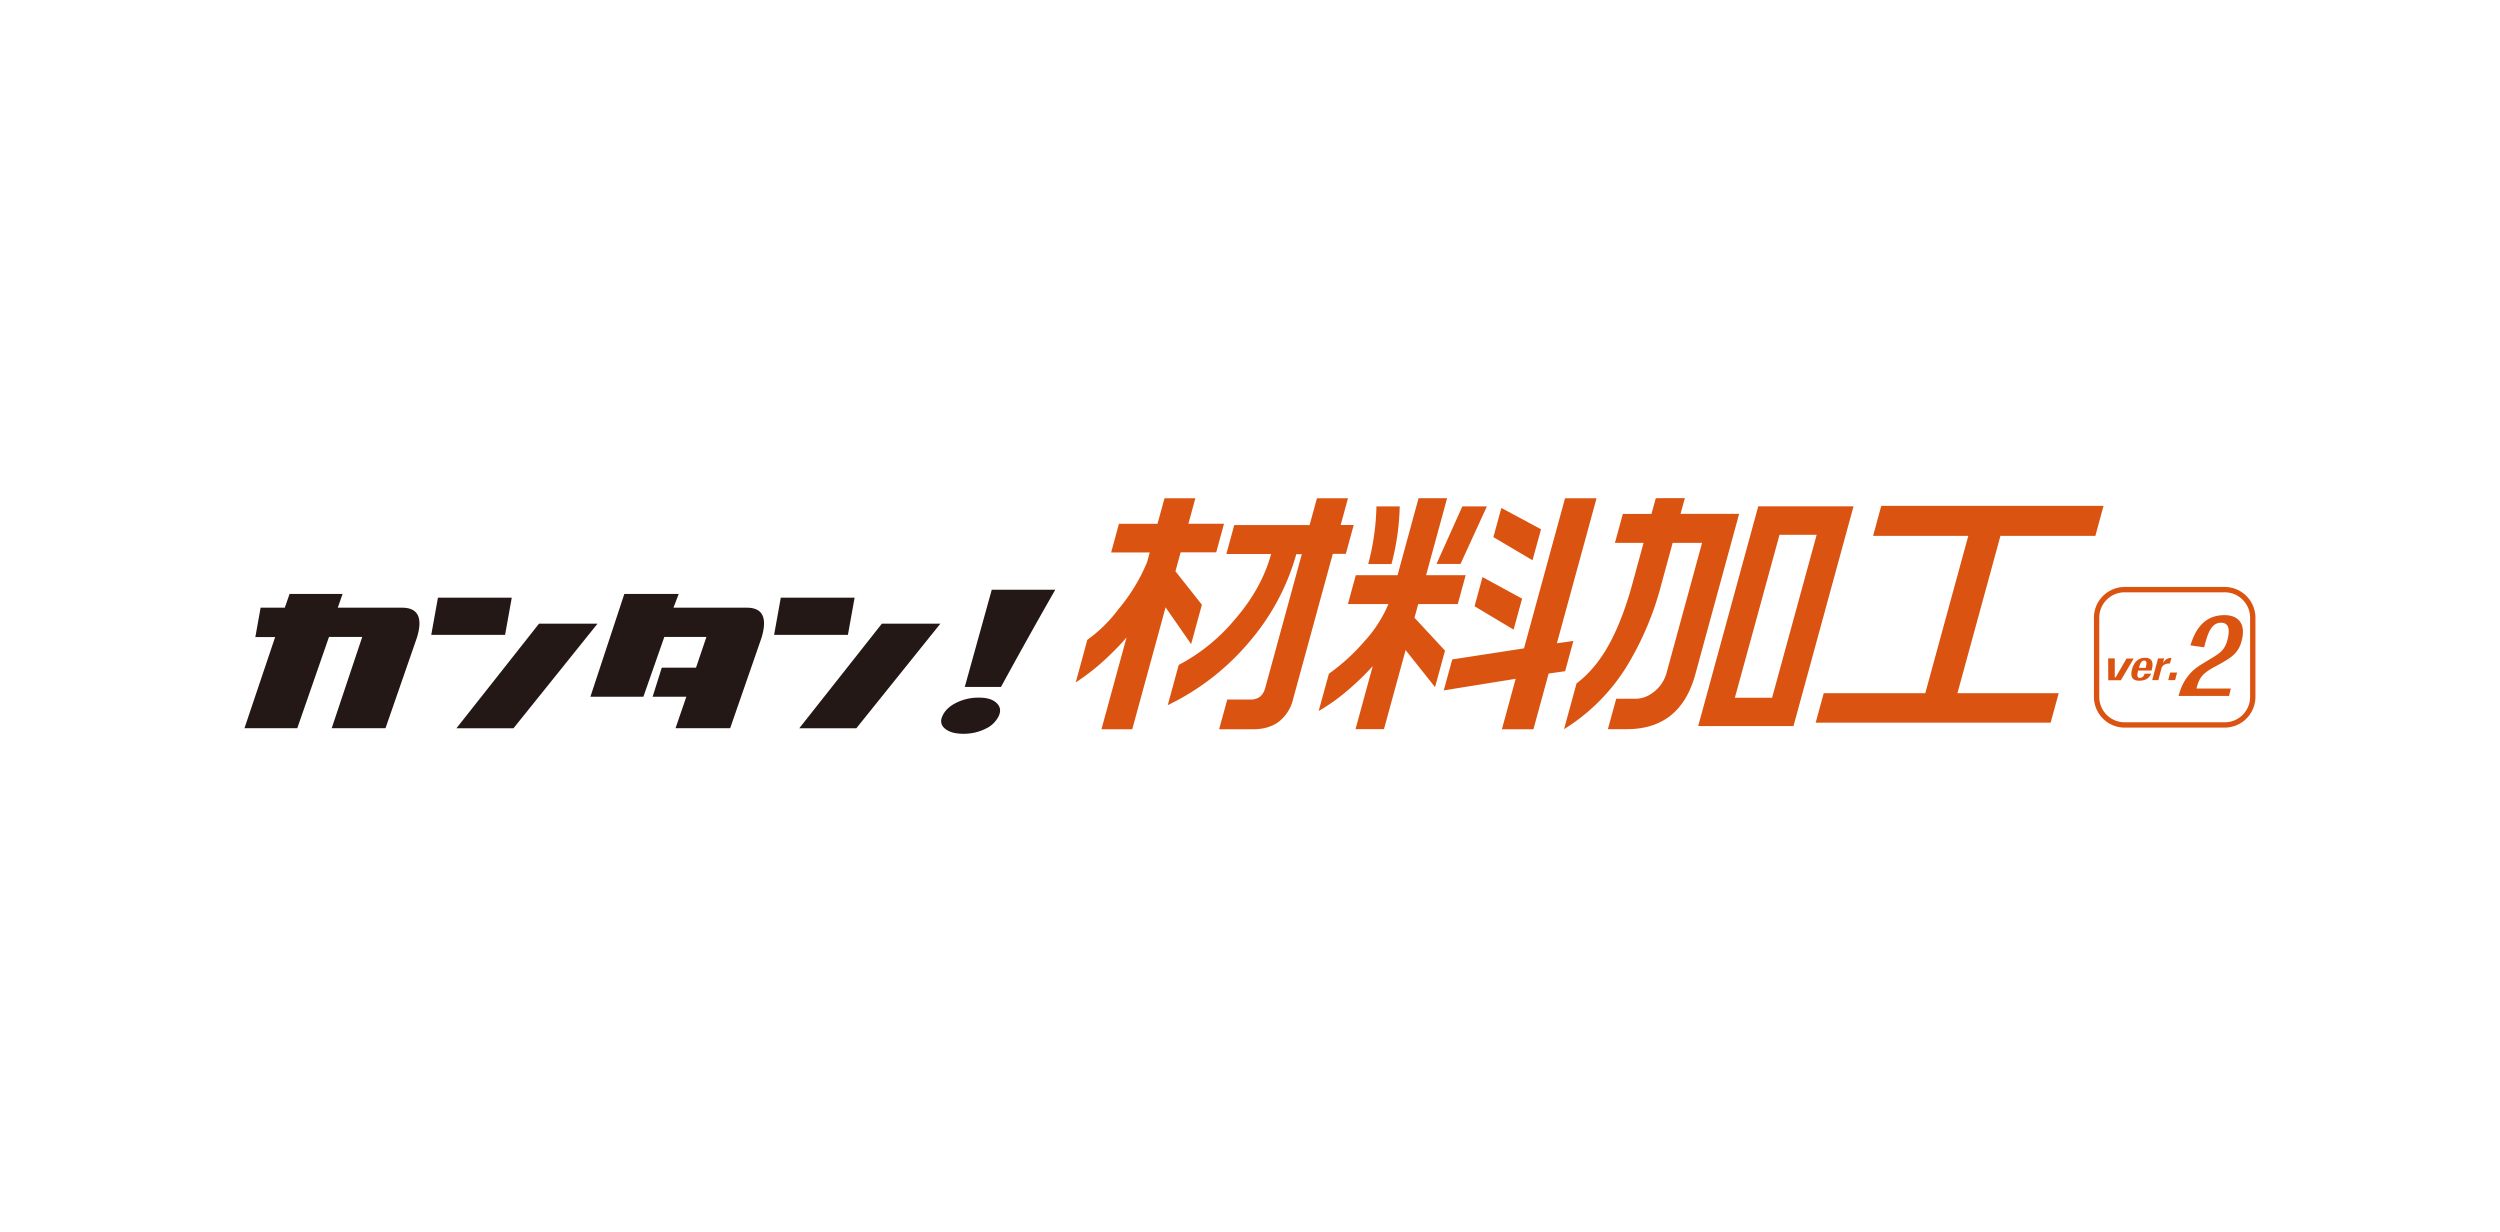 <svg xmlns="http://www.w3.org/2000/svg" width="276" height="136"><style>.st0{fill:#231815}.st1{fill:#db5310}</style><path class="st0" d="M30.39 70.33h-2.2l.58-3.24h2.67l.53-1.52h5.85l-.53 1.52h7.14c1.72.02 2.27 1.11 1.6 3.3l-3.47 10h-5.94l3.37-10.07h-3.67l-3.5 10.07h-5.83l3.39-10.07.01.01zM48.35 65.98h8.15l-.74 4.11h-8.15l.74-4.11zm11.16 2.87h6.46L56.69 80.4h-6.3l9.12-11.55zM68.94 65.57h5.99l-.58 1.52h8.15c1.7.02 2.23 1.11 1.58 3.3l-3.47 10h-6.03l1.19-3.47h-3.72l1.01-3.21h3.78l1.15-3.39h-4.65l-2.31 6.6h-5.85l3.75-11.36.01.01zM86.2 65.98h8.15l-.74 4.11h-8.15l.74-4.11zm11.16 2.87h6.46L94.54 80.4h-6.3l9.12-11.55zM110.27 79.03a2.97 2.97 0 0 1-1.46 1.42c-.74.37-1.55.56-2.44.56s-1.57-.18-2.02-.55c-.45-.36-.56-.82-.33-1.36.26-.61.76-1.12 1.52-1.5a5.5 5.5 0 0 1 2.57-.58c.85 0 1.48.19 1.9.58s.51.86.26 1.43zm6.23-13.92a580.2 580.2 0 0 0-5.99 10.73h-4l2.98-10.73h7.01z"/><path class="st1" d="m131.97 55-.77 2.82h3.93l-.86 3.16h-3.93l-.57 2.09 2.92 3.69-1.19 4.35-2.82-4.06L125 80.51h-3.4l2.77-10.13c-.86.99-1.77 1.9-2.71 2.74a24.3 24.3 0 0 1-2.9 2.22l1.28-4.7a15.78 15.78 0 0 0 3.44-3.39 19.84 19.84 0 0 0 3.16-5.19l.29-1.07h-4.26l.86-3.16h4.26l.77-2.82h3.4l.01-.01zm16.85 0-.81 2.96h1.44l-.87 3.19h-1.44l-4.38 16.02a4.42 4.42 0 0 1-1.72 2.61c-.72.48-1.62.73-2.68.73h-3.77l.9-3.28h2.59c.83 0 1.37-.43 1.6-1.28l4.04-14.77h-.61a25.25 25.25 0 0 1-5 9.46 27.2 27.2 0 0 1-9.19 7.21l1.21-4.44a20.42 20.42 0 0 0 6.17-4.99c2-2.3 3.34-4.72 4.03-7.26h-4.94l.87-3.19h8.32l.81-2.96h3.42l.01-.01zM154.53 55.91a26.99 26.99 0 0 1-.91 6.36h-2.57a26.82 26.82 0 0 0 .91-6.36h2.57zm5.23-.91-2.32 8.5h4.37l-.87 3.19h-4.37l-.41 1.51 3.37 3.63-1.1 4.03-3.25-4.09-2.39 8.73h-3.14l1.9-6.96a29.55 29.55 0 0 1-2.76 2.67c-.96.83-2.03 1.6-3.21 2.29l1.13-4.12a22.14 22.14 0 0 0 3.94-3.6 14.18 14.18 0 0 0 2.63-4.09h-4.47l.87-3.19h4.61l2.32-8.5h3.15zm4.39.91-2.91 6.35h-2.65l2.85-6.35h2.71zm5.98 2.52-.94 3.42-4.32-2.55.88-3.22 4.38 2.35zm-2.09 7.66-.94 3.42-4.31-2.58.88-3.22 4.37 2.38zM176.26 55l-4.38 16.02 1.82-.26-.91 3.34-1.82.26-1.68 6.15h-3.48l1.52-5.57-7.94 1.28.94-3.42 7.92-1.22 4.53-16.57h3.48V55zM196.46 59.04h4.1l-4.92 17.99h-4.11l4.93-17.99zm-2.35-3.14-6.63 24.26H198l6.63-24.26h-10.52zM182.8 55l-.48 1.74h-3.16l-.87 3.19h3.16l-1.25 4.58c-.72 2.63-1.58 4.85-2.57 6.65s-2.18 3.23-3.58 4.29l-1.38 5.05a21.4 21.4 0 0 0 6.92-6.93 33.69 33.69 0 0 0 3.82-9.05l1.25-4.59h3.25l-3.94 14.42a3.93 3.93 0 0 1-1.29 1.96c-.65.55-1.36.83-2.14.83h-2.11l-.92 3.36h2.08c3.94 0 6.47-2.01 7.57-6.04L192 56.73h-6.47l.48-1.74-3.21.01zM232.23 55.85l-.9 3.31h-10.48l-4.75 17.37h11.18l-.89 3.25h-25.94l.89-3.25h11.21l4.75-17.37h-10.51l.9-3.31h24.54zM237.48 74.38c-.13.3-.4.77-1.33.77-.78 0-.98-.5-.77-1.27.26-.96.85-1.26 1.43-1.26 1.11 0 .82 1.05.72 1.41h-1.48c-.08.34-.19.81.17.81s.48-.26.54-.47h.72v.01zm-.6-.65c.09-.34.2-.8-.15-.8-.31 0-.44.28-.59.8h.75-.01zM239.55 73.25c-.64-.01-.82.31-.9.45l-.37 1.39h-.68l.65-2.4h.67l-.13.53c.11-.19.35-.59.94-.59l-.17.63-.01-.01zM240.13 75.09h-.76l.22-.84h.76l-.22.84zM240.51 76.83c.19-.63.38-1.26.89-1.98.67-.93 1.17-1.23 2.52-2.04 1.15-.69 1.73-1.03 2.02-2.29.26-1.14.08-1.77-.75-1.77-1.15 0-1.52 1.42-1.85 2.71l-1.52-.21c.35-1.06 1.11-3.34 3.76-3.34 1.58 0 2.33.99 1.94 2.67-.36 1.59-1.18 2.04-3.08 3.07-1.44.78-1.67 1.31-1.95 2.36h3.79l-.19.82h-5.59.01z"/><path class="st1" d="M245.58 80.33h-10.99a3.4 3.4 0 0 1-3.42-3.36v-8.81a3.4 3.4 0 0 1 3.42-3.36h10.99a3.4 3.4 0 0 1 3.42 3.36v8.81a3.4 3.4 0 0 1-3.42 3.36zm-10.99-14.94a2.8 2.8 0 0 0-2.83 2.77v8.81a2.8 2.8 0 0 0 2.83 2.77h10.99a2.8 2.8 0 0 0 2.83-2.77v-8.81a2.8 2.8 0 0 0-2.83-2.77h-10.99z"/><path class="st1" d="M232.74 72.69h.73v2.07l.1.02 1.2-2.08h.79l-1.42 2.4h-1.39l-.01-2.41z"/></svg>